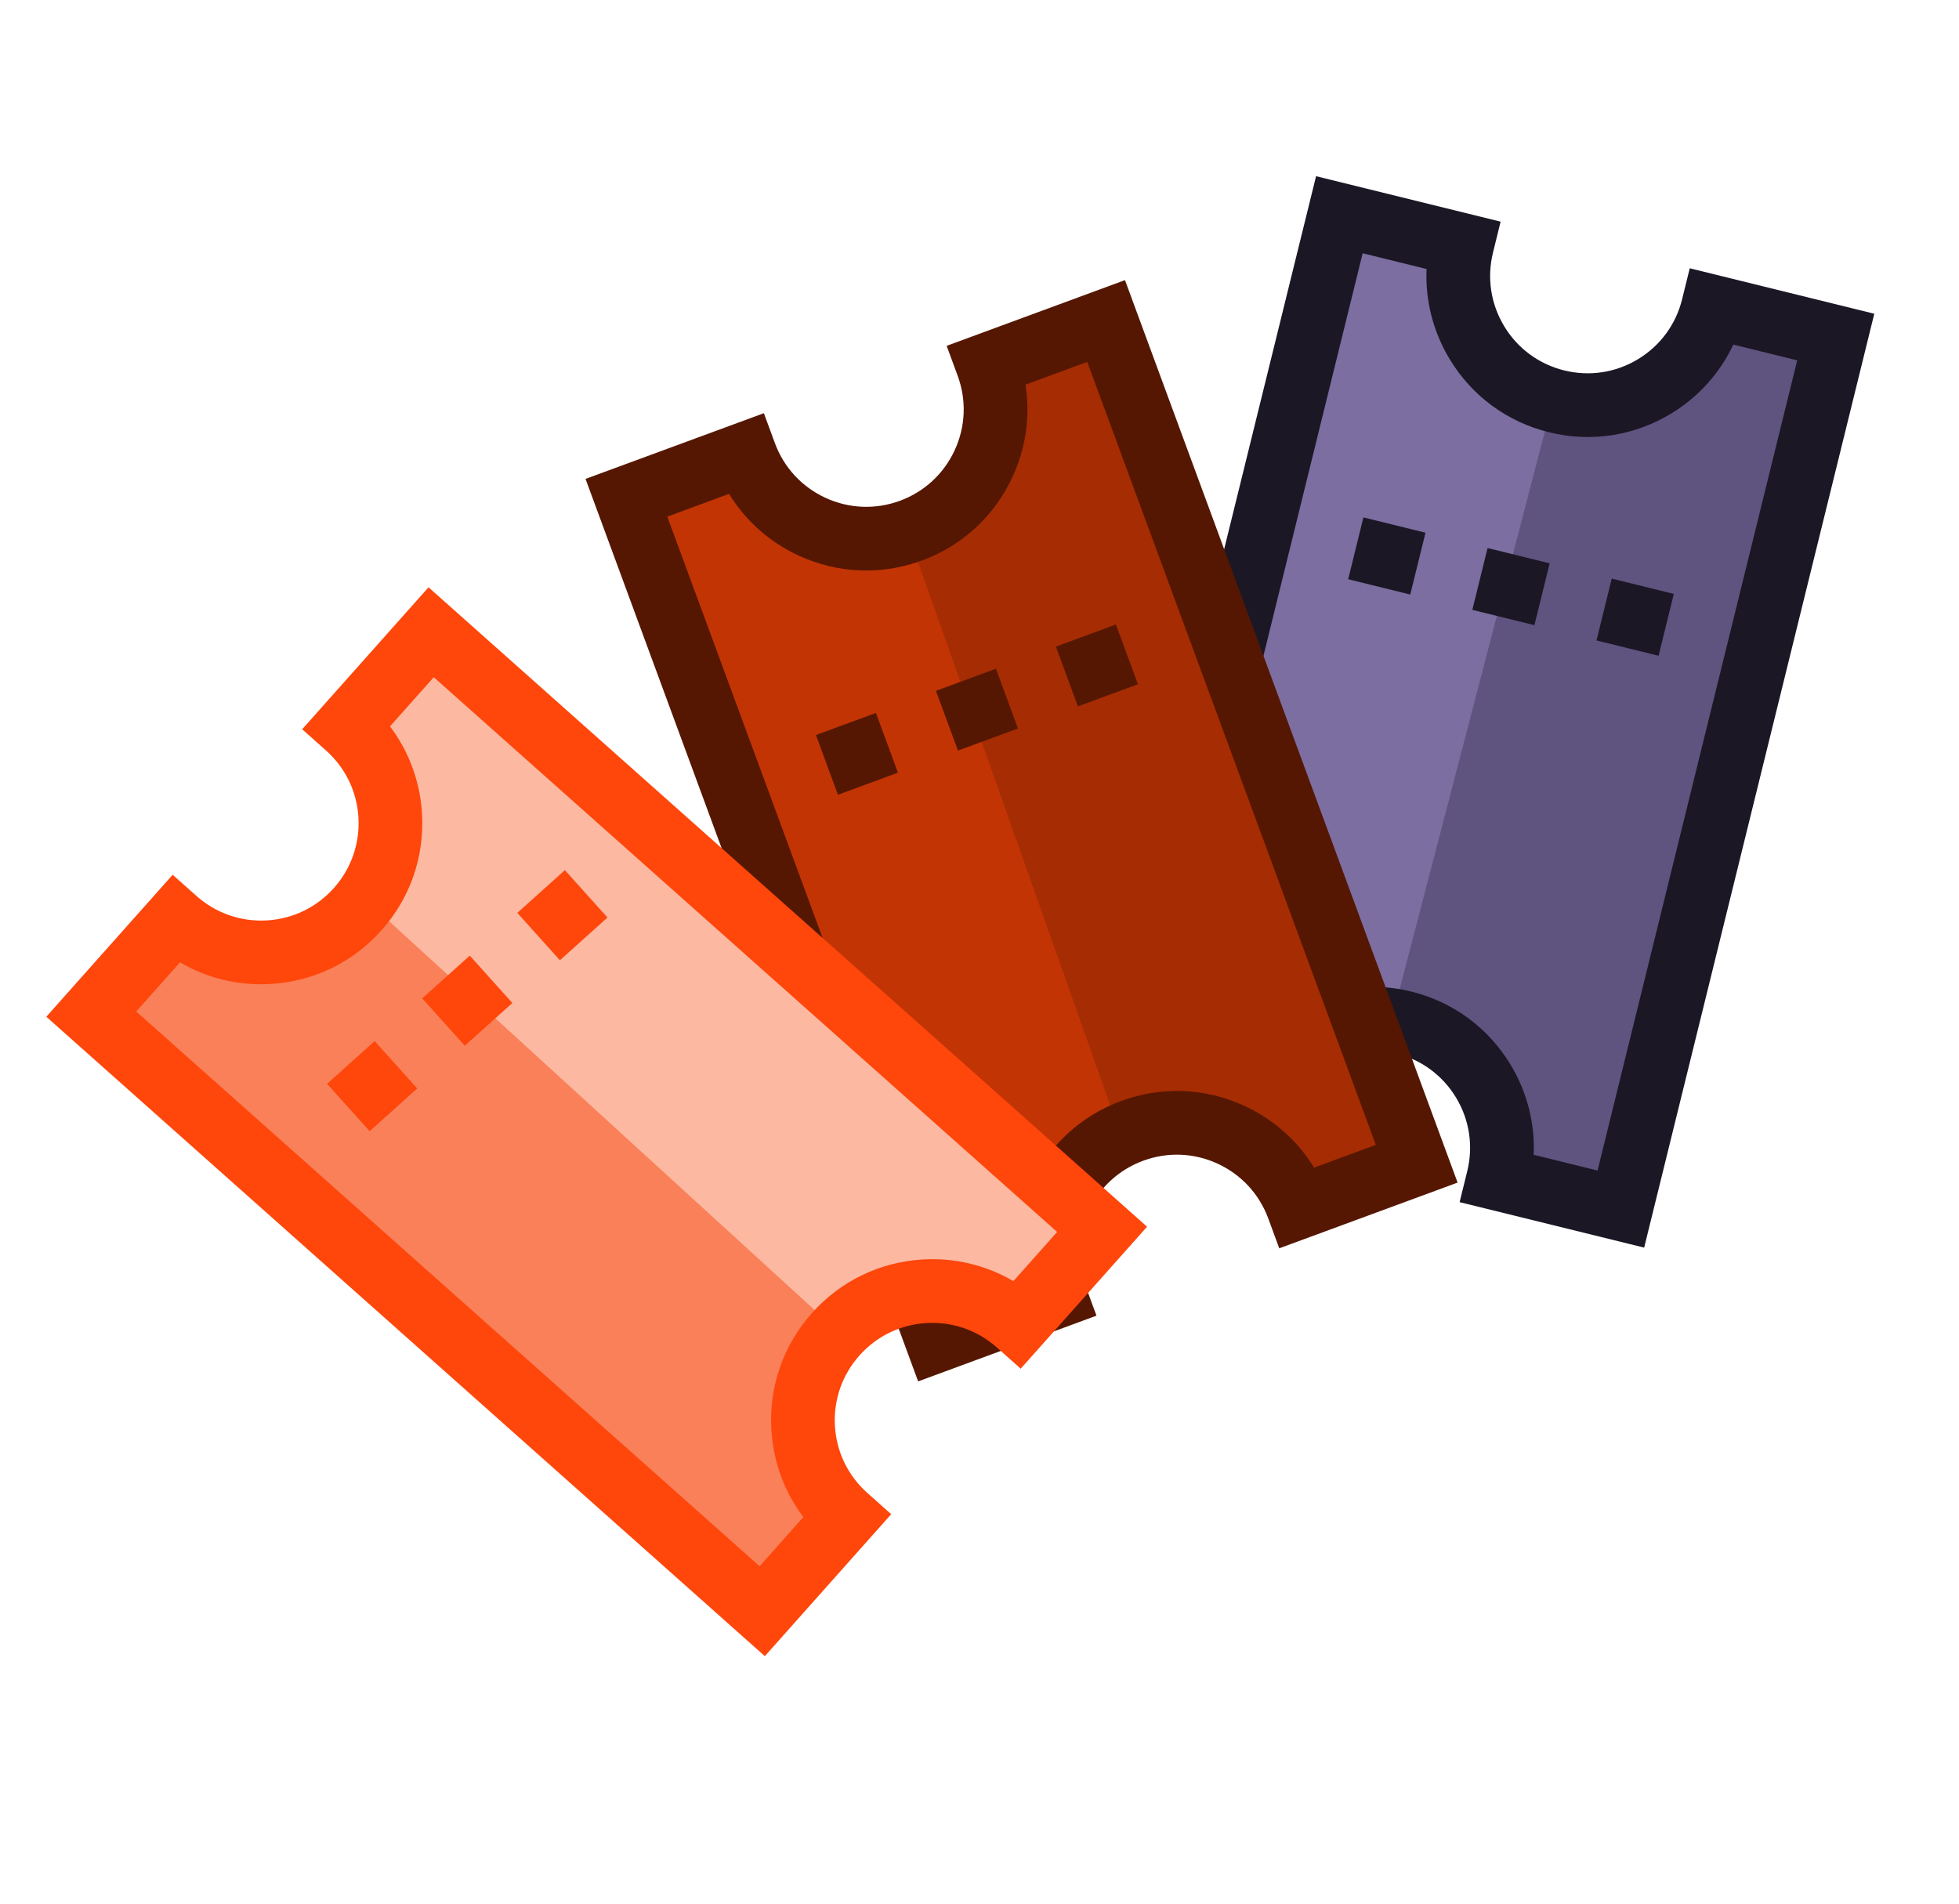 <svg width="923" height="897" viewBox="0 0 923 897" fill="none" xmlns="http://www.w3.org/2000/svg">
<path d="M692.002 117.83L640.091 108.316L530.405 510.596L583.191 525.424C593.079 507.954 622.668 473.978 661.92 477.824C701.172 481.67 709.663 531.342 709.003 555.697L766.684 572.823L860.381 158.593L812.659 145.377C804.207 164.899 777.143 201.44 736.498 191.425C695.853 181.409 689.898 138.189 692.002 117.83Z" fill="#7C6EA0"/>
<path d="M820.719 145.178C812.267 164.7 731.94 187.753 731.94 187.753L657.363 474.152C657.363 474.152 717.723 531.143 717.062 555.498L774.744 572.625L868.441 158.394L820.719 145.178Z" fill="#5F537F"/>
<path d="M796.139 126.407L792.551 140.972C789.618 152.873 782.226 162.92 771.736 169.263C761.247 175.605 748.917 177.482 737.015 174.55C725.114 171.617 715.067 164.225 708.726 153.736C702.384 143.247 700.506 130.916 703.438 119.014L707.028 104.448L620.077 83.023L511.647 523.058L598.597 544.483L602.186 529.917C605.119 518.016 612.511 507.969 623 501.627C633.49 495.285 645.82 493.408 657.722 496.34C669.623 499.272 679.669 506.665 686.011 517.154C692.353 527.642 694.231 539.974 691.299 551.876L687.709 566.442L774.659 587.867L883.089 147.832L796.139 126.407ZM722.591 544.135C723.253 529.311 719.54 514.616 711.688 501.629C701.199 484.282 684.584 472.057 664.9 467.207C645.217 462.357 624.823 465.462 607.476 475.95C594.489 483.802 584.374 495.089 578.073 508.524L547.958 501.104L642.031 119.334L672.145 126.755C671.483 141.58 675.196 156.274 683.048 169.261C693.537 186.609 710.152 198.833 729.836 203.683C749.519 208.533 769.913 205.428 787.26 194.94C800.247 187.088 810.362 175.801 816.663 162.366L846.778 169.786L752.705 551.556L722.591 544.135Z" fill="#1B1725"/>
<path d="M700.883 258.233L693.705 287.365L722.953 294.572L730.132 265.44L700.883 258.233Z" fill="#1B1725"/>
<path d="M642.383 243.804L635.204 272.936L664.453 280.143L671.632 251.011L642.383 243.804Z" fill="#1B1725"/>
<path d="M759.384 272.645L752.205 301.777L781.454 308.985L788.632 279.852L759.384 272.645Z" fill="#1B1725"/>
<path d="M354.956 214.197L306.627 235.399L441.146 630.07L493.177 612.779C491.581 592.769 497.055 548.048 531.723 529.243C566.391 510.438 601.253 546.825 614.351 567.369L671.725 549.24L517.266 153.628L470.333 169.417C474.269 190.323 472.322 235.754 433.044 250.229C393.766 264.704 364.619 232.239 354.956 214.197Z" fill="#C33404"/>
<path d="M476.897 164.737C480.834 185.643 427.212 249.741 427.212 249.741L525.891 528.755C525.891 528.755 607.818 542.145 620.916 562.689L678.29 544.56L523.83 148.948L476.897 164.737Z" fill="#A52C03"/>
<path d="M446.021 162.959L451.209 177.035C455.447 188.535 454.953 200.999 449.817 212.129C444.681 223.259 435.52 231.722 424.019 235.961C412.518 240.199 400.054 239.705 388.925 234.57C377.795 229.434 369.331 220.272 365.092 208.771L359.905 194.694L275.878 225.661L432.59 650.901L516.616 619.935L511.429 605.859C507.19 594.358 507.685 581.894 512.821 570.764C517.956 559.634 527.118 551.172 538.619 546.932C550.12 542.694 562.583 543.188 573.713 548.324C584.842 553.459 593.306 562.621 597.545 574.123L602.733 588.199L686.759 557.233L530.047 131.993L446.021 162.959ZM619.129 550.18C611.372 537.529 600.064 527.438 586.284 521.079C567.877 512.586 547.265 511.769 528.244 518.779C509.222 525.789 494.069 539.787 485.576 558.193C479.218 571.973 477.162 586.989 479.47 601.647L450.368 612.373L314.406 243.439L343.509 232.715C351.265 245.365 362.573 255.457 376.353 261.815C394.76 270.308 415.372 271.125 434.393 264.115C453.415 257.106 468.568 243.107 477.061 224.701C483.419 210.922 485.475 195.905 483.167 181.247L512.269 170.521L648.231 539.455L619.129 550.18Z" fill="#551702"/>
<path d="M440.973 325.52L451.348 353.673L479.613 343.256L469.238 315.103L440.973 325.52Z" fill="#551702"/>
<path d="M384.432 346.343L394.807 374.496L423.072 364.08L412.697 335.927L384.432 346.343Z" fill="#551702"/>
<path d="M497.505 304.683L507.88 332.836L536.145 322.42L525.77 294.267L497.505 304.683Z" fill="#551702"/>
<path d="M476.091 625.385L508.736 583.918L204.169 299.138L166.416 338.9C177.25 355.799 193.487 397.826 171.763 430.744C150.04 463.662 102.148 447.986 80.917 436.033L38.846 479.051L361.446 755.268L395.409 719.233C382.089 702.646 362.406 661.654 390.236 630.384C418.066 599.113 459.068 614.022 476.091 625.385Z" fill="#FCB8A1"/>
<path d="M391.822 726.454C378.502 709.867 395.61 628.067 395.61 628.067L177.138 428.428C177.138 428.428 98.561 455.207 77.331 443.254L35.26 486.272L357.859 762.489L391.822 726.454Z" fill="#F98058"/>
<path d="M419.897 713.478L408.69 703.506C399.534 695.357 394.099 684.13 393.387 671.893C392.674 659.655 396.77 647.876 404.918 638.718C413.067 629.562 424.294 624.128 436.53 623.415C448.767 622.703 460.548 626.798 469.706 634.947L480.912 644.92L540.447 578.024L201.904 276.732L142.369 343.627L153.576 353.601C162.732 361.749 168.167 372.976 168.879 385.214C169.592 397.451 165.496 409.231 157.348 418.388C149.199 427.544 137.972 432.979 125.736 433.691C113.5 434.404 101.718 430.309 92.561 422.16L81.354 412.186L21.819 479.082L360.362 780.374L419.897 713.478ZM84.8 453.447C97.601 460.953 112.329 464.528 127.48 463.646C147.718 462.467 166.284 453.479 179.761 438.335C193.239 423.192 200.012 403.707 198.834 383.47C197.951 368.319 192.691 354.105 183.751 342.262L204.37 319.092L498.086 580.49L477.466 603.659C464.665 596.153 449.937 592.578 434.786 593.46C414.549 594.638 395.982 603.626 382.505 618.77C369.027 633.913 362.254 653.399 363.433 673.636C364.315 688.786 369.575 703 378.515 714.844L357.896 738.013L64.18 476.616L84.8 453.447Z" fill="#FF460B"/>
<path d="M198.937 470.426L218.992 492.742L241.397 472.606L221.342 450.291L198.937 470.426Z" fill="#FF460B"/>
<path d="M154.113 510.693L174.169 533.009L196.574 512.873L176.519 490.557L154.113 510.693Z" fill="#FF460B"/>
<path d="M243.747 430.151L263.803 452.467L286.208 432.332L266.152 410.016L243.747 430.151Z" fill="#FF460B"/>
</svg>
